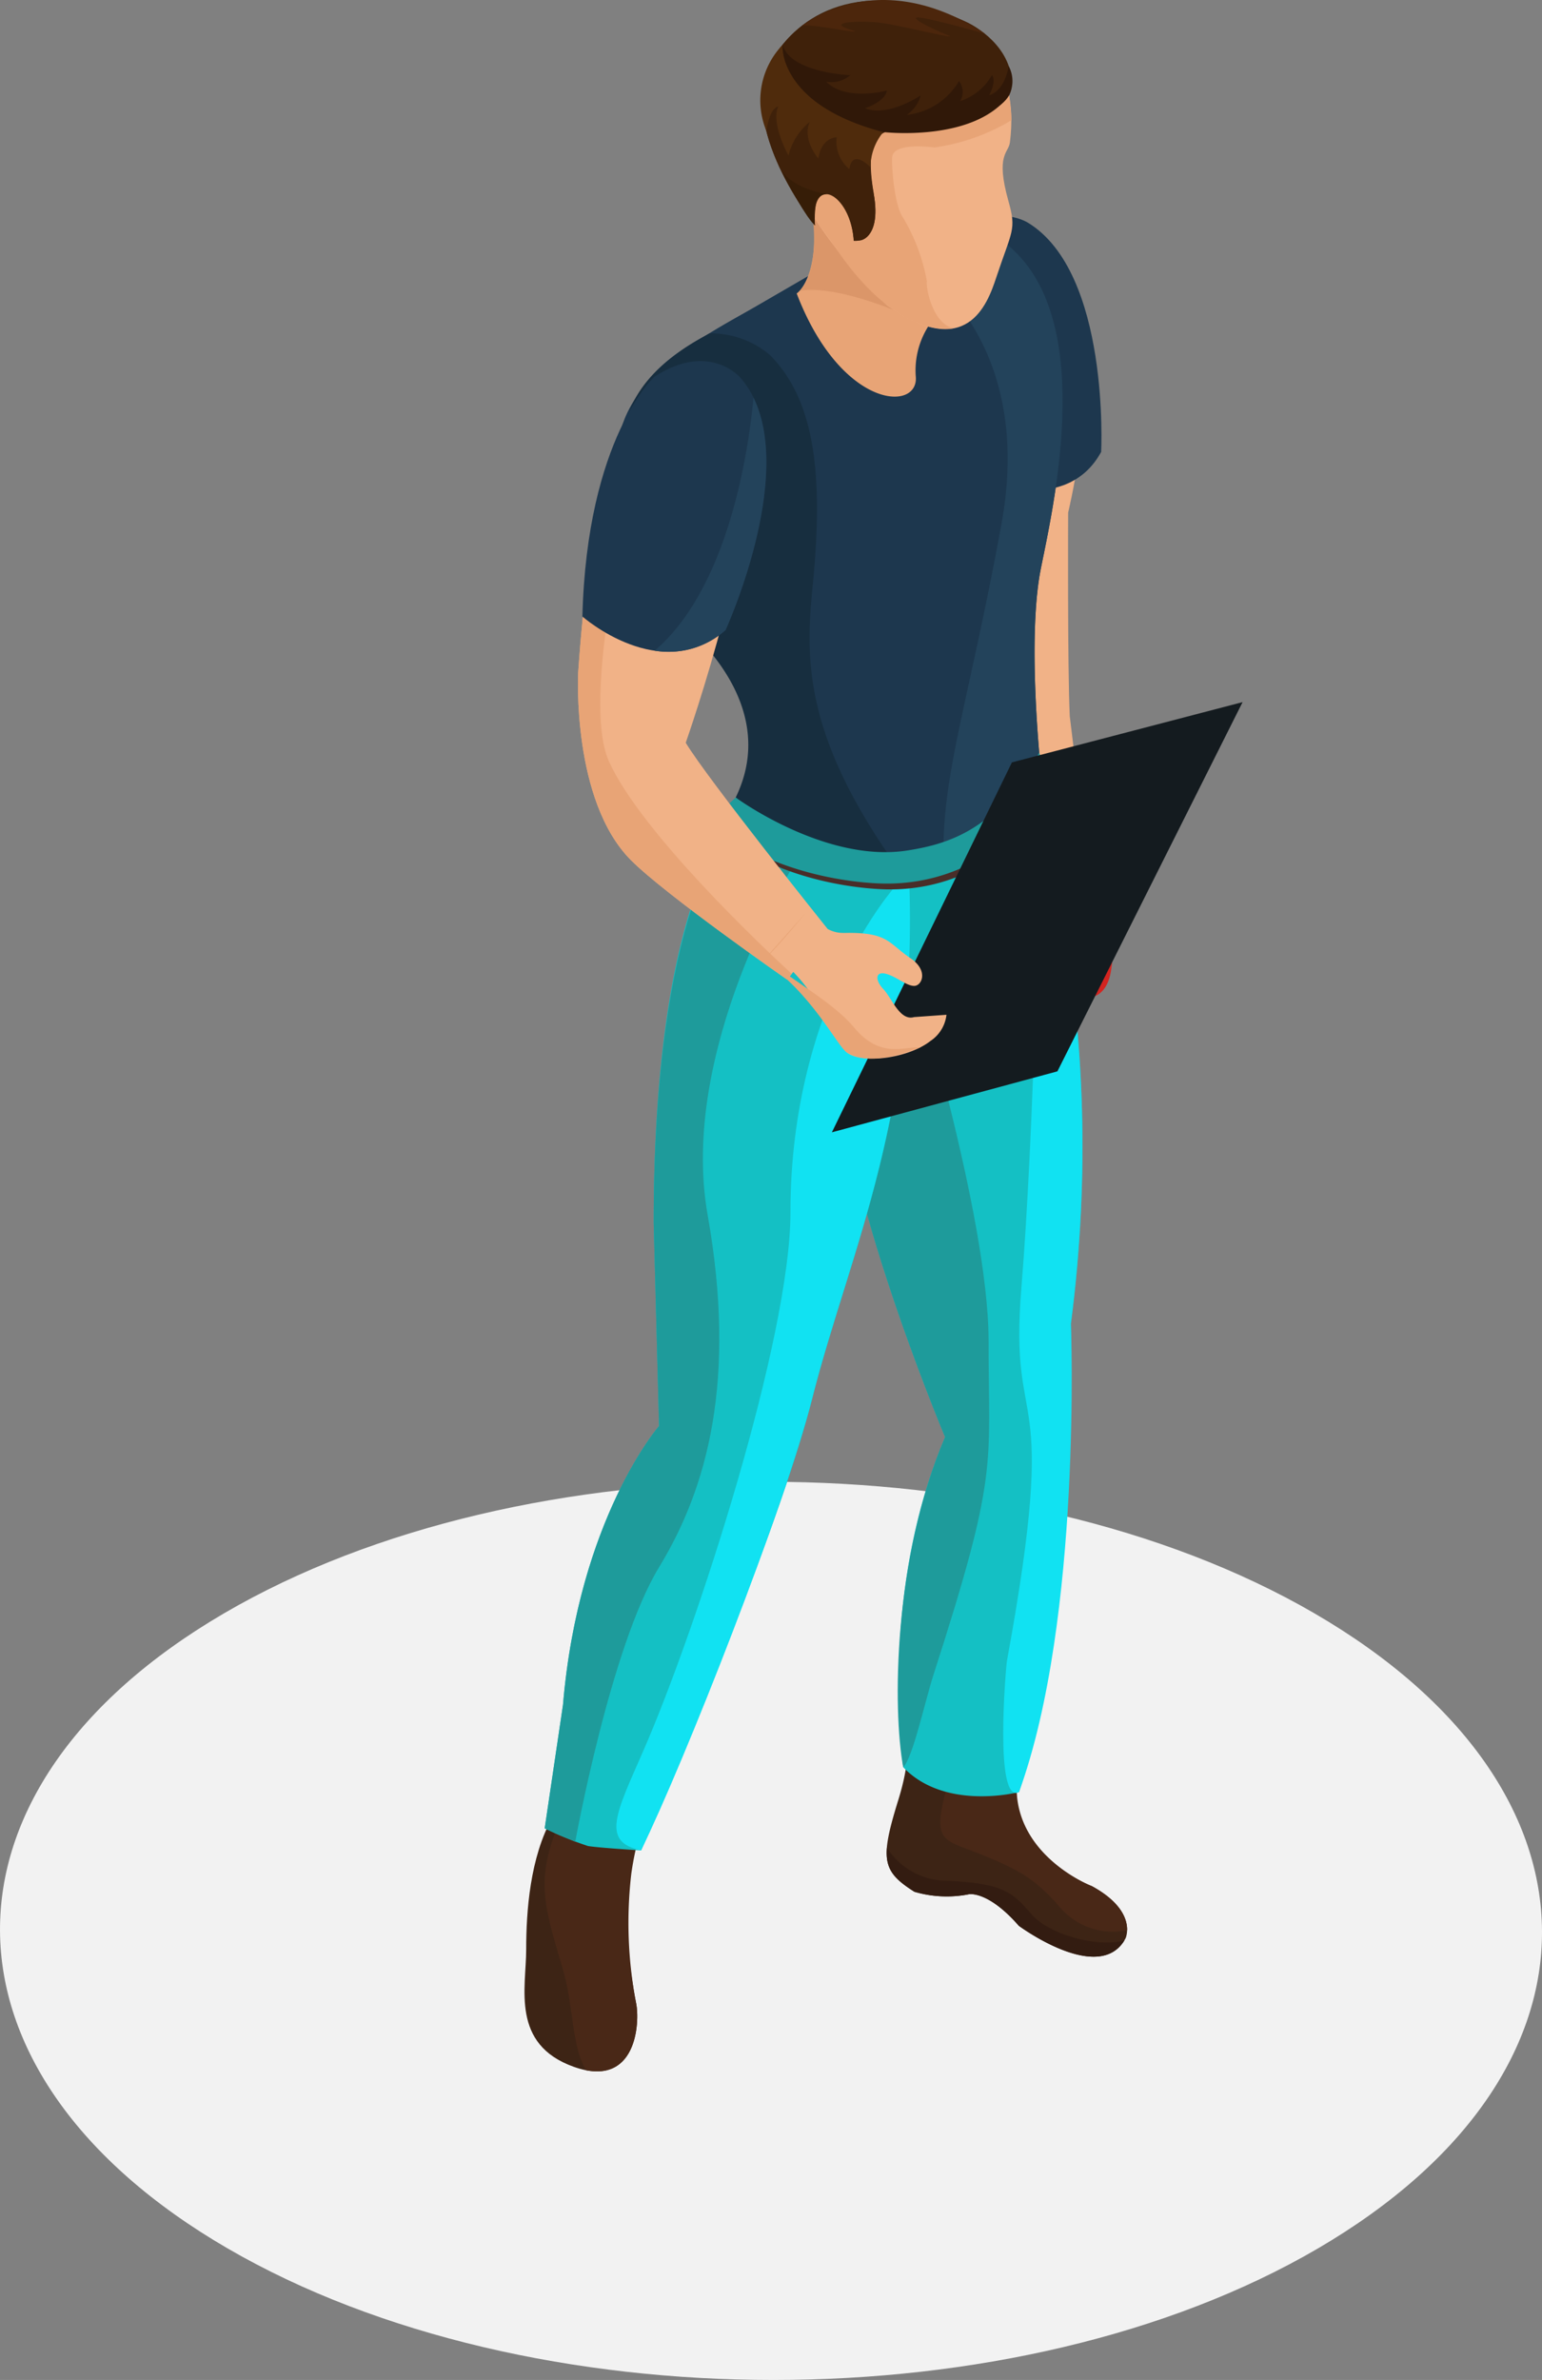 <svg id="Vector_Smart_Object" data-name="Vector Smart Object" xmlns="http://www.w3.org/2000/svg" xmlns:xlink="http://www.w3.org/1999/xlink" width="118" height="182" viewBox="0 0 118 182">
  <rect x="0" y="0" width="118" height="182" fill="#808080" stroke="none"/>
  <defs>
    <clipPath id="clip-path">
      <rect id="Rectangle_145" data-name="Rectangle 145" width="118" height="182" fill="none"/>
    </clipPath>
  </defs>
  <g id="Group_359" data-name="Group 359">
    <g id="Group_358" data-name="Group 358" clip-path="url(#clip-path)">
      <path id="Path_651" data-name="Path 651" d="M100.583,123.375c23.118,13.41,23.238,35.154.271,48.567s-60.317,13.412-83.434,0-23.243-35.158-.275-48.569,60.322-13.411,83.438,0" fill="#f2f2f2"/>
      <path id="Path_652" data-name="Path 652" d="M70,133.464c-1.468-.829.28-.773-1.259,4.185-1.417,4.563-1.244,5.449,1.231,7.018a8.744,8.744,0,0,0,4.172.19s1.449-.3,3.818,2.411c0,0,6.23,4.616,8.174.951,0,0,.944-2.064-2.6-3.988,0,0-5.786-2.124-5.741-7.228l.018-2.1c-1.067-1.224,1.009,3.543-7.817-1.443" fill="#3d2415"/>
      <path id="Path_653" data-name="Path 653" d="M69.976,144.667a8.739,8.739,0,0,0,4.172.191s1.449-.3,3.818,2.411c0,0,6.03,4.465,8.076,1.123-2.217.581-5.83-.546-7.052-1.947-1.486-1.7-2.108-2.416-6.507-2.618A5.479,5.479,0,0,1,67.87,141.3c-.131,1.621.506,2.352,2.107,3.368" fill="#331c11"/>
      <path id="Path_654" data-name="Path 654" d="M83.544,144.231S78.022,142.1,77.8,137c-.085-2,.484-1.891.348-2.276-.409-1.152-.845.453-5.1.276l-.356.892c-1.516,5.034-.629,4.71,2.116,5.816s4.2,1.742,6.171,3.994a5.359,5.359,0,0,0,5.272,1.909c.019-.752-.346-2.1-2.71-3.385" fill="#492817"/>
      <path id="Path_655" data-name="Path 655" d="M79.026,60.975s6.018,16.606,2.923,40.25c0,0,.669,22.1-3.971,35.817,0,0-5.639,1.48-8.86-1.9,0,0-1.949-13.156,3.206-25.248,0,0-9.109-21.66-7.906-30.323a113.586,113.586,0,0,0,1.2-14.114s9.366-.236,13.4-4.477" fill="#14c0c4"/>
      <path id="Path_656" data-name="Path 656" d="M72.323,109.889c-3.981,9.336-4.019,20.854-3.206,25.247.724-.672,1.669-5.038,2.3-7.008,5.037-15.6,4.233-15.867,4.233-25.579s-6.084-29.179-6.084-29.179l-4.355-.781c-.176,1.984-.433,4.33-.8,6.977-1.2,8.664,7.906,30.323,7.906,30.323" fill="#1e9b9b"/>
      <path id="Path_657" data-name="Path 657" d="M44.677,140.3c4.111.725,4.458-1.579,3.35,1.569-1.242,3.532-.815,1.168-.656,2.1.534,3.152.759,6.54,1.31,9.235.288,1.4.074,6.573-4.766,4.852s-3.649-6.05-3.649-8.968.288-7.035,2-10.1c0,0-.053.883,2.411,1.318" fill="#3d2415"/>
      <path id="Path_658" data-name="Path 658" d="M48.681,153.205a32.514,32.514,0,0,1-.368-9.943c.335-2.345.81-3.276.535-3.448l-.969.286a6,6,0,0,1-5.236-.537l-.147.549c-1.475,3.954-.755,5.94.585,10.511.818,2.8.656,5.868,1.769,7.693,3.931.764,4.1-3.805,3.831-5.111" fill="#492817"/>
      <path id="Path_659" data-name="Path 659" d="M79.026,60.975c-1.144,1.2,1.666-.644,0,0,.762,4,.03,26.655-.861,37.456-.994,12.042,3.014,6.105-1.11,28.58-.075.406-.991,11.013.923,10.031,4.855-13.3,3.971-35.817,3.971-35.817,3.095-23.643-2.923-40.25-2.923-40.25" fill="#11e2f2"/>
      <path id="Path_660" data-name="Path 660" d="M55.786,63.4s-5.763,5.778-5.763,30.088l.411,15.562s-6.149,7.074-7.352,21.331l-1.4,9.438a26.176,26.176,0,0,0,3.307,1.348c.816.142,4.075.337,4.075.337s10.176-23.036,13.1-34.585,8.767-22.924,7.22-43.138c0,0-10.5,2.867-13.593-.382" fill="#14c0c4"/>
      <path id="Path_661" data-name="Path 661" d="M50.023,93.483l.411,15.562s-6.149,7.075-7.352,21.331l-1.4,9.439,2.338,1.028s2.7-14.908,6.417-21S56.387,105.507,54.15,92.9s6.6-26.764,6.6-26.764c-1.9-.131-3.957-1.683-4.963-2.739,0,0-5.763,6.239-5.763,30.088" fill="#1e9b9b"/>
      <path id="Path_662" data-name="Path 662" d="M69.508,65.8l-.972,1.95s-8.048,8.838-8.048,24.962c0,9.638-7.15,31.772-11.259,41.177-2.042,4.673-3.3,6.977-.168,7.608,3.319-6.789,10.963-26.145,13.1-34.585,2.823-11.16,8.372-22.154,7.349-41.113" fill="#11e2f2"/>
      <path id="Path_663" data-name="Path 663" d="M56.679,61.5s6.762,4.981,12.995,4.01c3.227-.5,6.848-1.65,9.987-7.4a10.794,10.794,0,0,1,.554,3.388s-4.263,6.816-12.64,6.506c-3.095-.116-8.913-1.122-12.64-4.563,0,0,.644-.849.882-1.11.2-.222.861-.832.861-.832" fill="#492e29"/>
      <path id="Path_664" data-name="Path 664" d="M80.11,23.938s4.831,1.26,1.628,15.27c0,0-.054,11.832.124,15.558l1.327,10.893s-.894,1.273-3.908.421c0,0-4.856-9.429-5.1-14S72.293,25,76.627,23.67c0,0,2.206-.757,3.482.268" fill="#f1b287"/>
      <path id="Path_665" data-name="Path 665" d="M79.283,66.08a7.027,7.027,0,0,0,1.74.288,69.1,69.1,0,0,1-4.238-11.035C74.873,48.121,79.17,39.2,79.17,39.2l-5.494-1.816c-.057,6.149.38,12.5.5,14.7.249,4.565,5.1,14,5.1,14" fill="#e8a476"/>
      <path id="Path_666" data-name="Path 666" d="M78.775,66.066A27.616,27.616,0,0,1,79.2,71.7c-.17,2.388.849,3.479,1.721,3.968s3.655,1.768,4.12-1.575-.248-4.208-.248-4.208L81.946,65.65Z" fill="#d32420"/>
      <path id="Path_667" data-name="Path 667" d="M78.446,64.675s2.178,1.5,4.441-1.684c0,0,1.628-.427,1.518,4.184-.018.708.124.912.841,2.689.278.686.846,3.051-.212,2.975,0,0-.759-.158-1.794-2.527a3.732,3.732,0,0,0-2.555-2.353c-1.536-.406-2.3-2.5-2.239-3.284" fill="#e03128"/>
      <path id="Path_668" data-name="Path 668" d="M72.964,18.718s-2.834,5.536,1.545,17.841c0,0,6.959,3.13,9.756-2,0,0,.7-13.7-5.61-17.533,0,0-3.006-1.9-5.691,1.688" fill="#1d374e"/>
      <path id="Path_669" data-name="Path 669" d="M57.7,23.512c-4.553,2.632-14.7,7.44-8.475,17.034,0,0,4.727,7.019,7.136,9.951A9.072,9.072,0,0,1,57.7,60.987s9.635,11.834,21.947-2.15c0,0-1.071-9.953,0-15.33s5.072-22.394-5.157-26.271c-3.846-1.459-7.492.9-16.789,6.277" fill="#1d374e"/>
      <path id="Path_670" data-name="Path 670" d="M49.221,40.546s2.744,6.4,5.154,9.327c1.676,2.038,4.331,6.182,1.922,11.114,0,0,5.551,5.1,11.886,4.647-6.738-9.728-6.529-15.456-5.991-20.856.87-8.716.085-14.255-3.29-17.645a7.022,7.022,0,0,0-4.6-1.639c-3.984,2.1-9.516,6.2-5.081,15.052" fill="#172e3f"/>
      <path id="Path_671" data-name="Path 671" d="M79.643,58.836s-1.071-9.953,0-15.33,5.072-22.394-5.157-26.271c-2.434-.923-4.228.515-7.817,1.251,4,1.081,12.543,7.546,9.964,21.6C74.274,52.944,72.286,58.616,72.2,64.62a21.538,21.538,0,0,0,7.438-5.784" fill="#23435b"/>
      <path id="Path_672" data-name="Path 672" d="M72.376,23.445a6.3,6.3,0,0,0-2.3,5.318c.295,2.764-5.7,2.567-9.111-6.322,0,0,2.49-1.582.716-9.4Z" fill="#e8a476"/>
      <path id="Path_673" data-name="Path 673" d="M70.738,24.706S64.5,21.684,61.2,22.238c0,0,1.512-1.179.985-5.792A11.116,11.116,0,0,1,60.533,6.6s1.334-5.347,6.785-5.213c0,0-9.381,11.484,3.42,23.323" fill="#db9669"/>
      <path id="Path_674" data-name="Path 674" d="M77.284,10.879c-.1.852-1.126.9-.114,4.5.628,2.222.27,2.221-.935,5.849-.68,2.058-2.264,6.4-8.354,2.128,0,0-5.79-5.572-7.147-9.908s-.682-8.391,3.017-11.285c0,0,15.061-3.694,13.533,8.72" fill="#f1b287"/>
      <path id="Path_675" data-name="Path 675" d="M77.39,9.2a15.586,15.586,0,0,1-5.9,2.078s-3.048-.441-3.212.7c-.07.493.13,3.735.841,4.686a14.482,14.482,0,0,1,1.808,4.832c-.086.594.5,3.376,2.089,3.6,0,0-4.246,1.1-9.176-6.3,0,0-4.1-5.487-3.959-6.452s6.543-3.491,8.285-3.956,8.931-2.147,8.931-2.147.311,2.422.3,2.954" fill="#e8a476" fill-rule="evenodd"/>
      <path id="Path_676" data-name="Path 676" d="M77.4,6.659c-.166,2.327-5.467,3.052-8.945,3.276-1.3.088-2.328,1.042-1.608,4.827s-1.478,4.011-1.54,3.34c-.294-3.042-3.147-5.744-2.948-.867,0,0-6.17-7.652-3.248-12.691,1.912-3.3,6.69-6.536,14.726-2.917,1.4.628,3.748,2.4,3.564,5.032" fill="#3f210a"/>
      <path id="Path_677" data-name="Path 677" d="M66.851,14.762c.691,3.974-1.523,3.654-1.523,3.654-.205-3.564-3.336-5.287-2.965-1.181,0,0-6.17-7.651-3.248-12.691a8.951,8.951,0,0,1,4.4-3.8C58.233,7.968,65.848,8.43,67.6,10.1c-.83.437-1.245,1.771-.744,4.66" fill="#3f210a"/>
      <path id="Path_678" data-name="Path 678" d="M66.618,12.8s-1.388-1.5-1.622.13a2.728,2.728,0,0,1-.97-2.437s-1.172.011-1.4,1.63c0,0-1.263-1.432-.664-2.795a4.766,4.766,0,0,0-1.623,2.563s-1.358-2.4-.79-3.739c0,0-.633.015-.9,1.868a6.126,6.126,0,0,1,1.242-6.593S59.33,7.658,67.594,10.1a4.216,4.216,0,0,0-.977,2.695" fill="#4f2b0c"/>
      <path id="Path_679" data-name="Path 679" d="M63.4,14.869s-3.127-.406-3.851-2.308c0,0,1.955,3.939,2.817,4.674,0,0-.445-2.58,1.034-2.365" fill="#361d07"/>
      <path id="Path_680" data-name="Path 680" d="M59.888,3.422S59.48,7.981,67.594,10.1c0,0,6.972.811,9.627-2.818a2.426,2.426,0,0,0-.034-2.232s-.252,1.878-1.5,2.236c0,0,.605-1.041.221-1.549a4.307,4.307,0,0,1-2.434,1.995A1.353,1.353,0,0,0,73.386,6.2a5.3,5.3,0,0,1-4,2.586A2.628,2.628,0,0,0,70.455,7.3S67.905,9,66.2,8.275c0,0,1.543-.495,1.665-1.351,0,0-3.1.855-4.638-.672a2.236,2.236,0,0,0,1.839-.5s-4.592-.177-5.176-2.33" fill="#301808"/>
      <path id="Path_681" data-name="Path 681" d="M61.359,1.992s5.737-4.849,14.007.582c0,0-3.628-1.037-4.891-1.219s.9.886,2.042,1.331-3.423-.7-4.992-.923-4.407-.1-2.509.485-3.274-.541-3.657-.257" fill="#4c260c"/>
      <path id="Path_682" data-name="Path 682" d="M56.3,60.987s6.834,5.034,13.133,4.052c3.261-.508,6.924-1.667,10.093-7.475a10.923,10.923,0,0,1,.56,3.423s-4.307,6.888-12.774,6.573c-3.127-.116-9.007-1.133-12.775-4.609,0,0,.651-.858.892-1.123.2-.224.871-.841.871-.841" fill="#1e9b9b"/>
      <path id="Path_683" data-name="Path 683" d="M77.436,58.3,63.658,86.591l17.259-4.663L95.088,53.692Z" fill="#141b1f"/>
      <path id="Path_684" data-name="Path 684" d="M50.691,29.4s-4.9-.495-6.446,22.038c0,0-.509,9.772,4.032,14.336,2.656,2.67,11.955,9.14,11.955,9.14l3.112-3.862S54.1,59.519,52.476,56.8c0,0,6.276-17.854,4.38-23.2S52.619,29.4,50.691,29.4" fill="#f1b287"/>
      <path id="Path_685" data-name="Path 685" d="M44.244,51.434s-.509,9.772,4.033,14.336c2.656,2.67,11.954,9.14,11.954,9.14l.352-.438c-2.211-2.038-11.5-10.792-13.975-16.227-2.454-5.393,2.479-24.108,3.779-28.8-1.092.324-4.827,2.839-6.143,21.991" fill="#e8a476"/>
      <path id="Path_686" data-name="Path 686" d="M50.076,28.813s-5.158,4.655-5.509,18.331c0,0,6,5.3,10.953,1.044,0,0,6.192-13.484,1.154-19.288,0,0-2.372-2.837-6.6-.087" fill="#1d374e"/>
      <path id="Path_687" data-name="Path 687" d="M55.52,48.188s5.245-11.436,2.14-17.777c-.339,3.661-1.8,14.43-7.561,19.349a6.552,6.552,0,0,0,5.422-1.573" fill="#23435b"/>
      <path id="Path_688" data-name="Path 688" d="M58.853,72.847c3.515,2.053,5.281,7.116,5.939,7.632,1.2.937,4.769.427,6.415-.877a2.778,2.778,0,0,0,1.221-2l-2.479.177c-1.1.318-1.707-1.473-2.362-2.153-.639-.665-.614-1.4.255-1.144.81.232,1.524.915,2.118.912.554,0,1.094-1.076-.151-2.025-1.8-1.193-1.77-2-4.7-2.029-.958-.01-1.484.214-3.463-1.539Z" fill="#f1b287" fill-rule="evenodd"/>
      <path id="Path_689" data-name="Path 689" d="M58.4,73.467c3.7,2.417,5.684,6.575,6.4,7.011,1.4.851,3.289.467,5.614-.374-1.164-.116-3.021.926-5.06-1.533-1.507-1.825-4.507-3.478-6.8-5.269.819-.727,3.11-3.5,3.11-3.5Z" fill="#e8a476" fill-rule="evenodd"/>
    </g>
  </g>
</svg>
